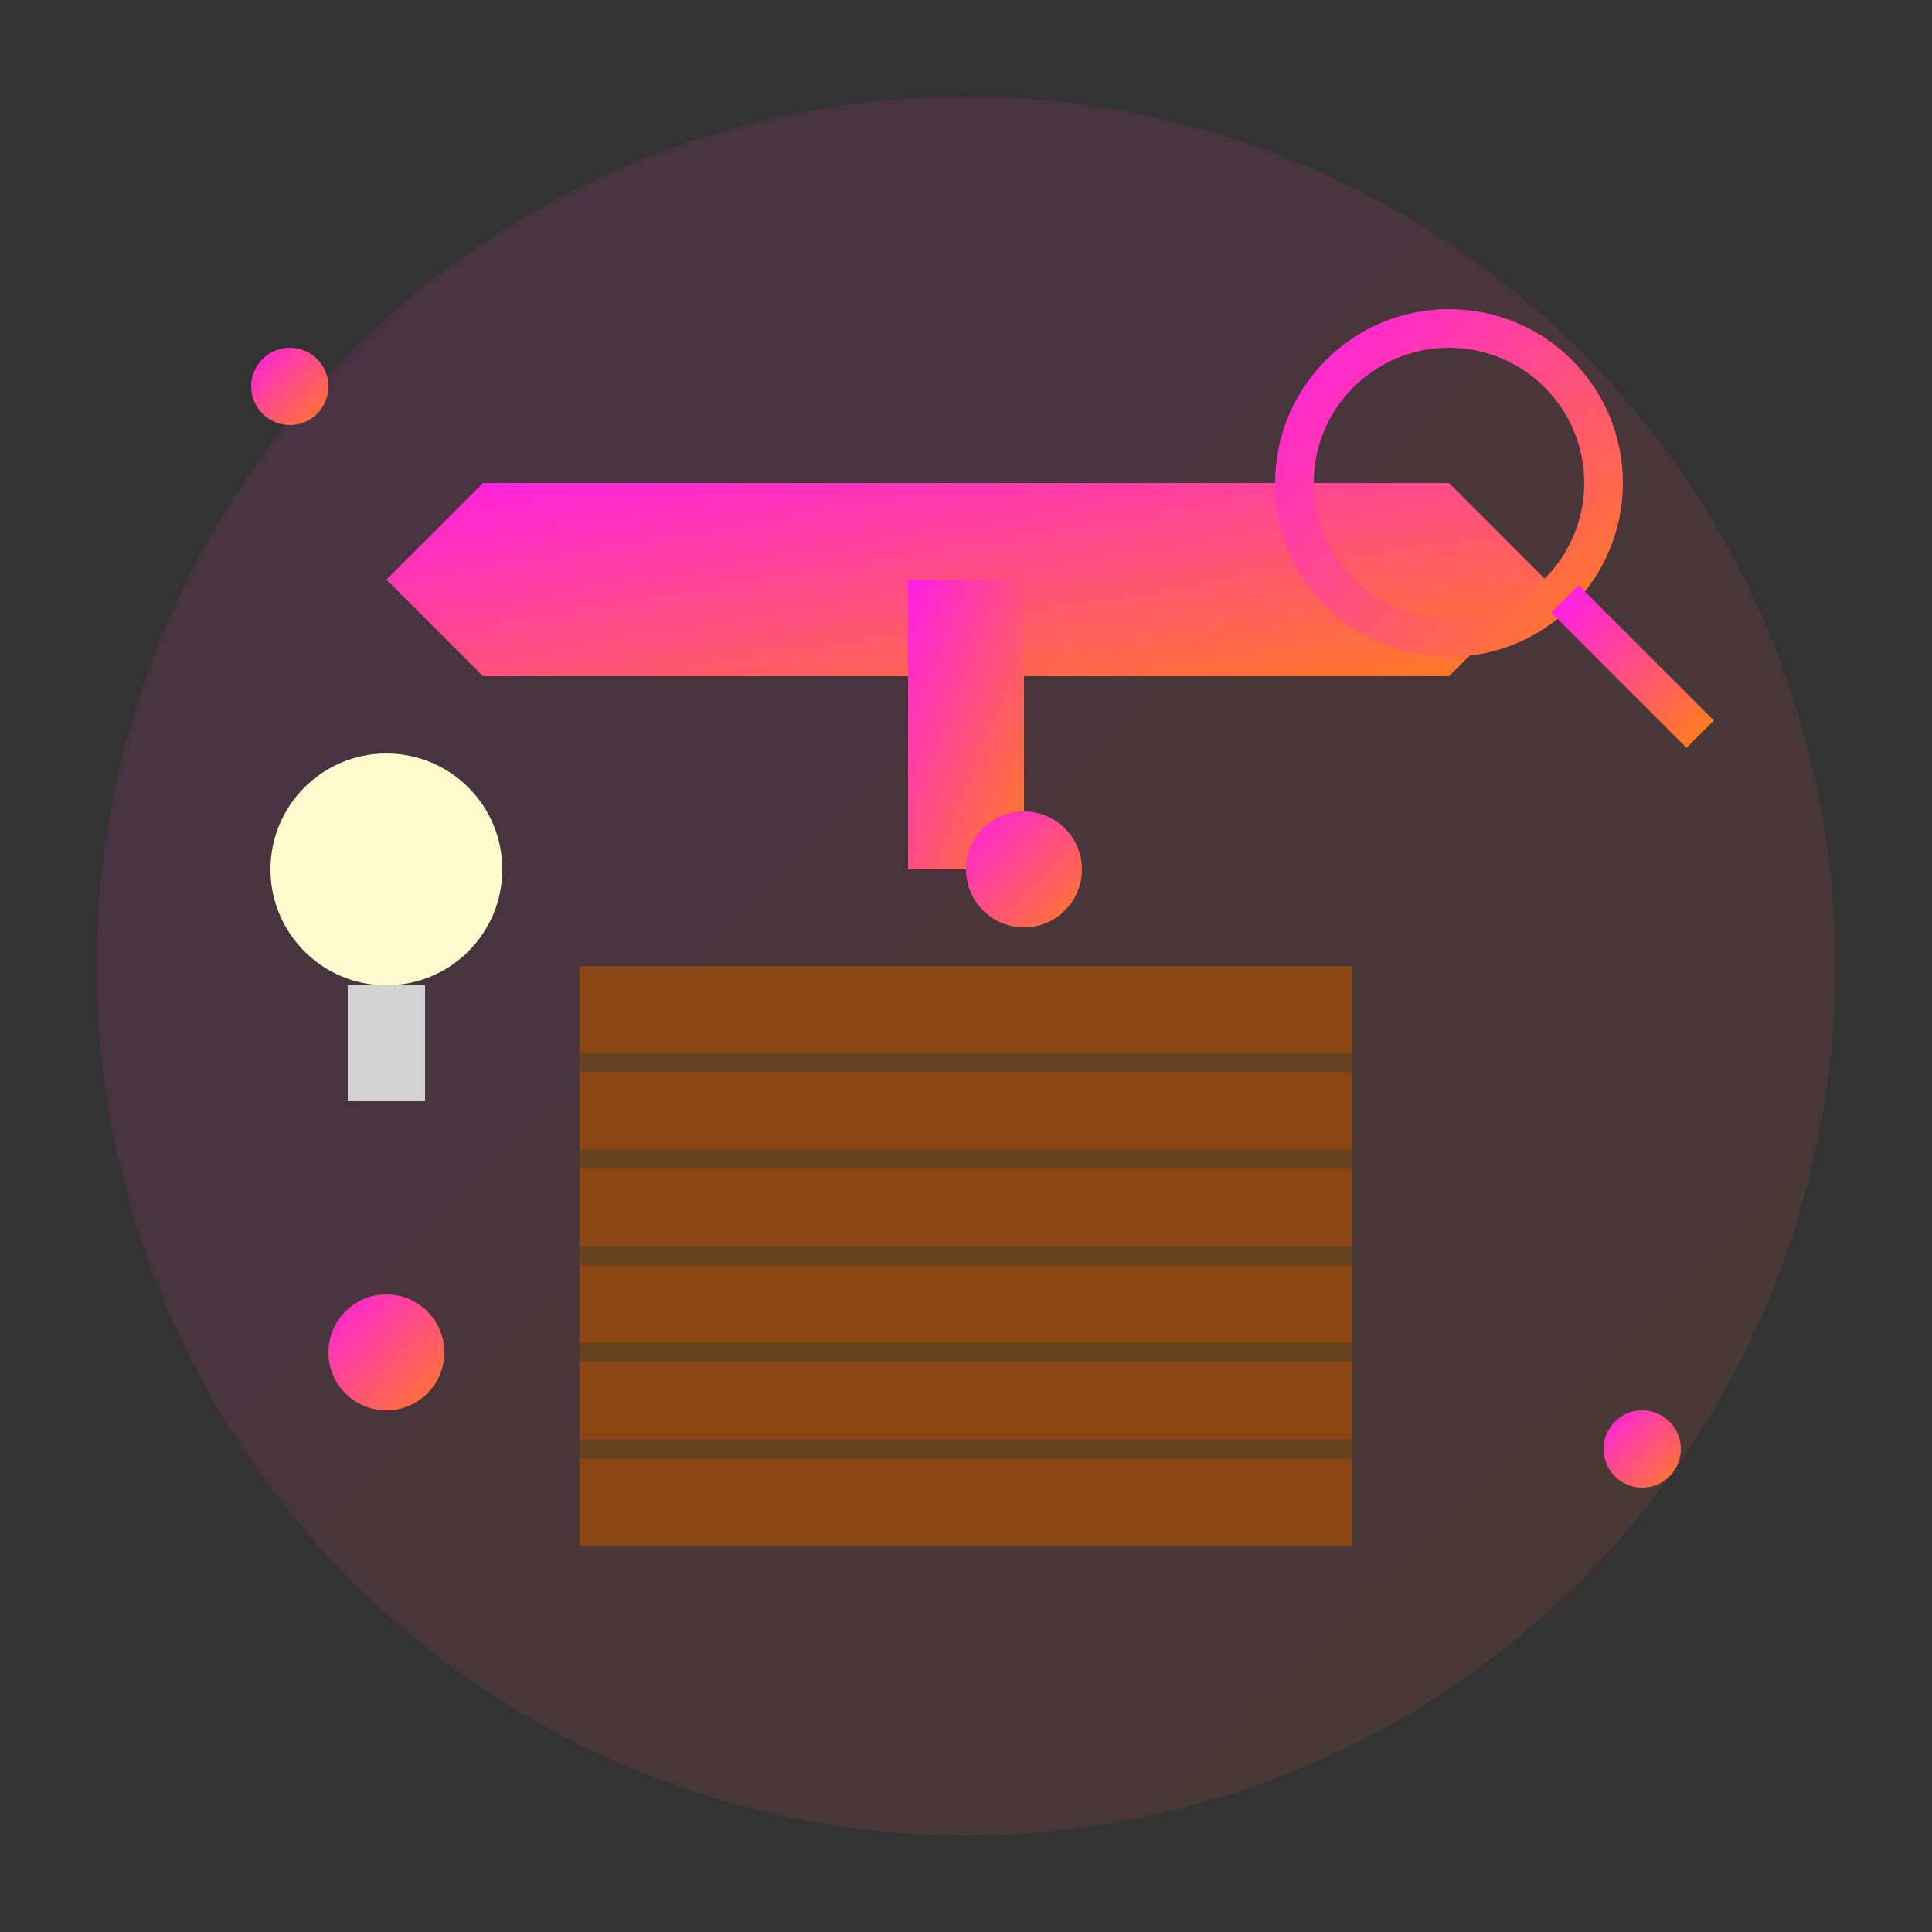 <svg width="100" height="100" viewBox="0 0 100 100" fill="none" xmlns="http://www.w3.org/2000/svg">
  <rect x="0" y="0" width="100" height="100" fill="#333333" stroke="none"/>
  <defs>
    <linearGradient id="expertGradient" x1="0%" y1="0%" x2="100%" y2="100%">
      <stop offset="0%" style="stop-color:#ff1fe5;stop-opacity:1" />
      <stop offset="100%" style="stop-color:#ff7c1f;stop-opacity:1" />
    </linearGradient>
  </defs>
  
  <!-- Background circle -->
  <circle cx="50" cy="50" r="45" fill="url(#expertGradient)" opacity="0.1"/>
  
  <!-- Graduation cap -->
  <path d="M25 35 L75 35 L80 30 L75 25 L25 25 L20 30 Z" fill="url(#expertGradient)"/>
  <rect x="47" y="30" width="6" height="15" fill="url(#expertGradient)"/>
  <circle cx="53" cy="45" r="3" fill="url(#expertGradient)"/>
  
  <!-- Book -->
  <rect x="30" y="50" width="40" height="30" fill="#8b4513"/>
  <line x1="30" y1="55" x2="70" y2="55" stroke="#654321" stroke-width="1"/>
  <line x1="30" y1="60" x2="70" y2="60" stroke="#654321" stroke-width="1"/>
  <line x1="30" y1="65" x2="70" y2="65" stroke="#654321" stroke-width="1"/>
  <line x1="30" y1="70" x2="70" y2="70" stroke="#654321" stroke-width="1"/>
  <line x1="30" y1="75" x2="70" y2="75" stroke="#654321" stroke-width="1"/>
  
  <!-- Magnifying glass -->
  <circle cx="75" cy="25" r="8" stroke="url(#expertGradient)" stroke-width="2" fill="none"/>
  <line x1="81" y1="31" x2="88" y2="38" stroke="url(#expertGradient)" stroke-width="2"/>
  
  <!-- Knowledge symbols -->
  <circle cx="20" cy="70" r="3" fill="url(#expertGradient)"/>
  <circle cx="85" cy="75" r="2" fill="url(#expertGradient)"/>
  <circle cx="15" cy="20" r="2" fill="url(#expertGradient)"/>
  
  <!-- Lightbulb (idea) -->
  <circle cx="20" cy="45" r="6" fill="#fffacd"/>
  <rect x="18" y="51" width="4" height="6" fill="#d3d3d3"/>
  <line x1="16" y1="39" x2="24" y2="39" stroke="url(#expertGradient)" stroke-width="1"/>
  <line x1="14" y1="45" x2="26" y2="45" stroke="url(#expertGradient)" stroke-width="1"/>
  <line x1="16" y1="51" x2="24" y2="51" stroke="url(#expertGradient)" stroke-width="1"/>
</svg>
